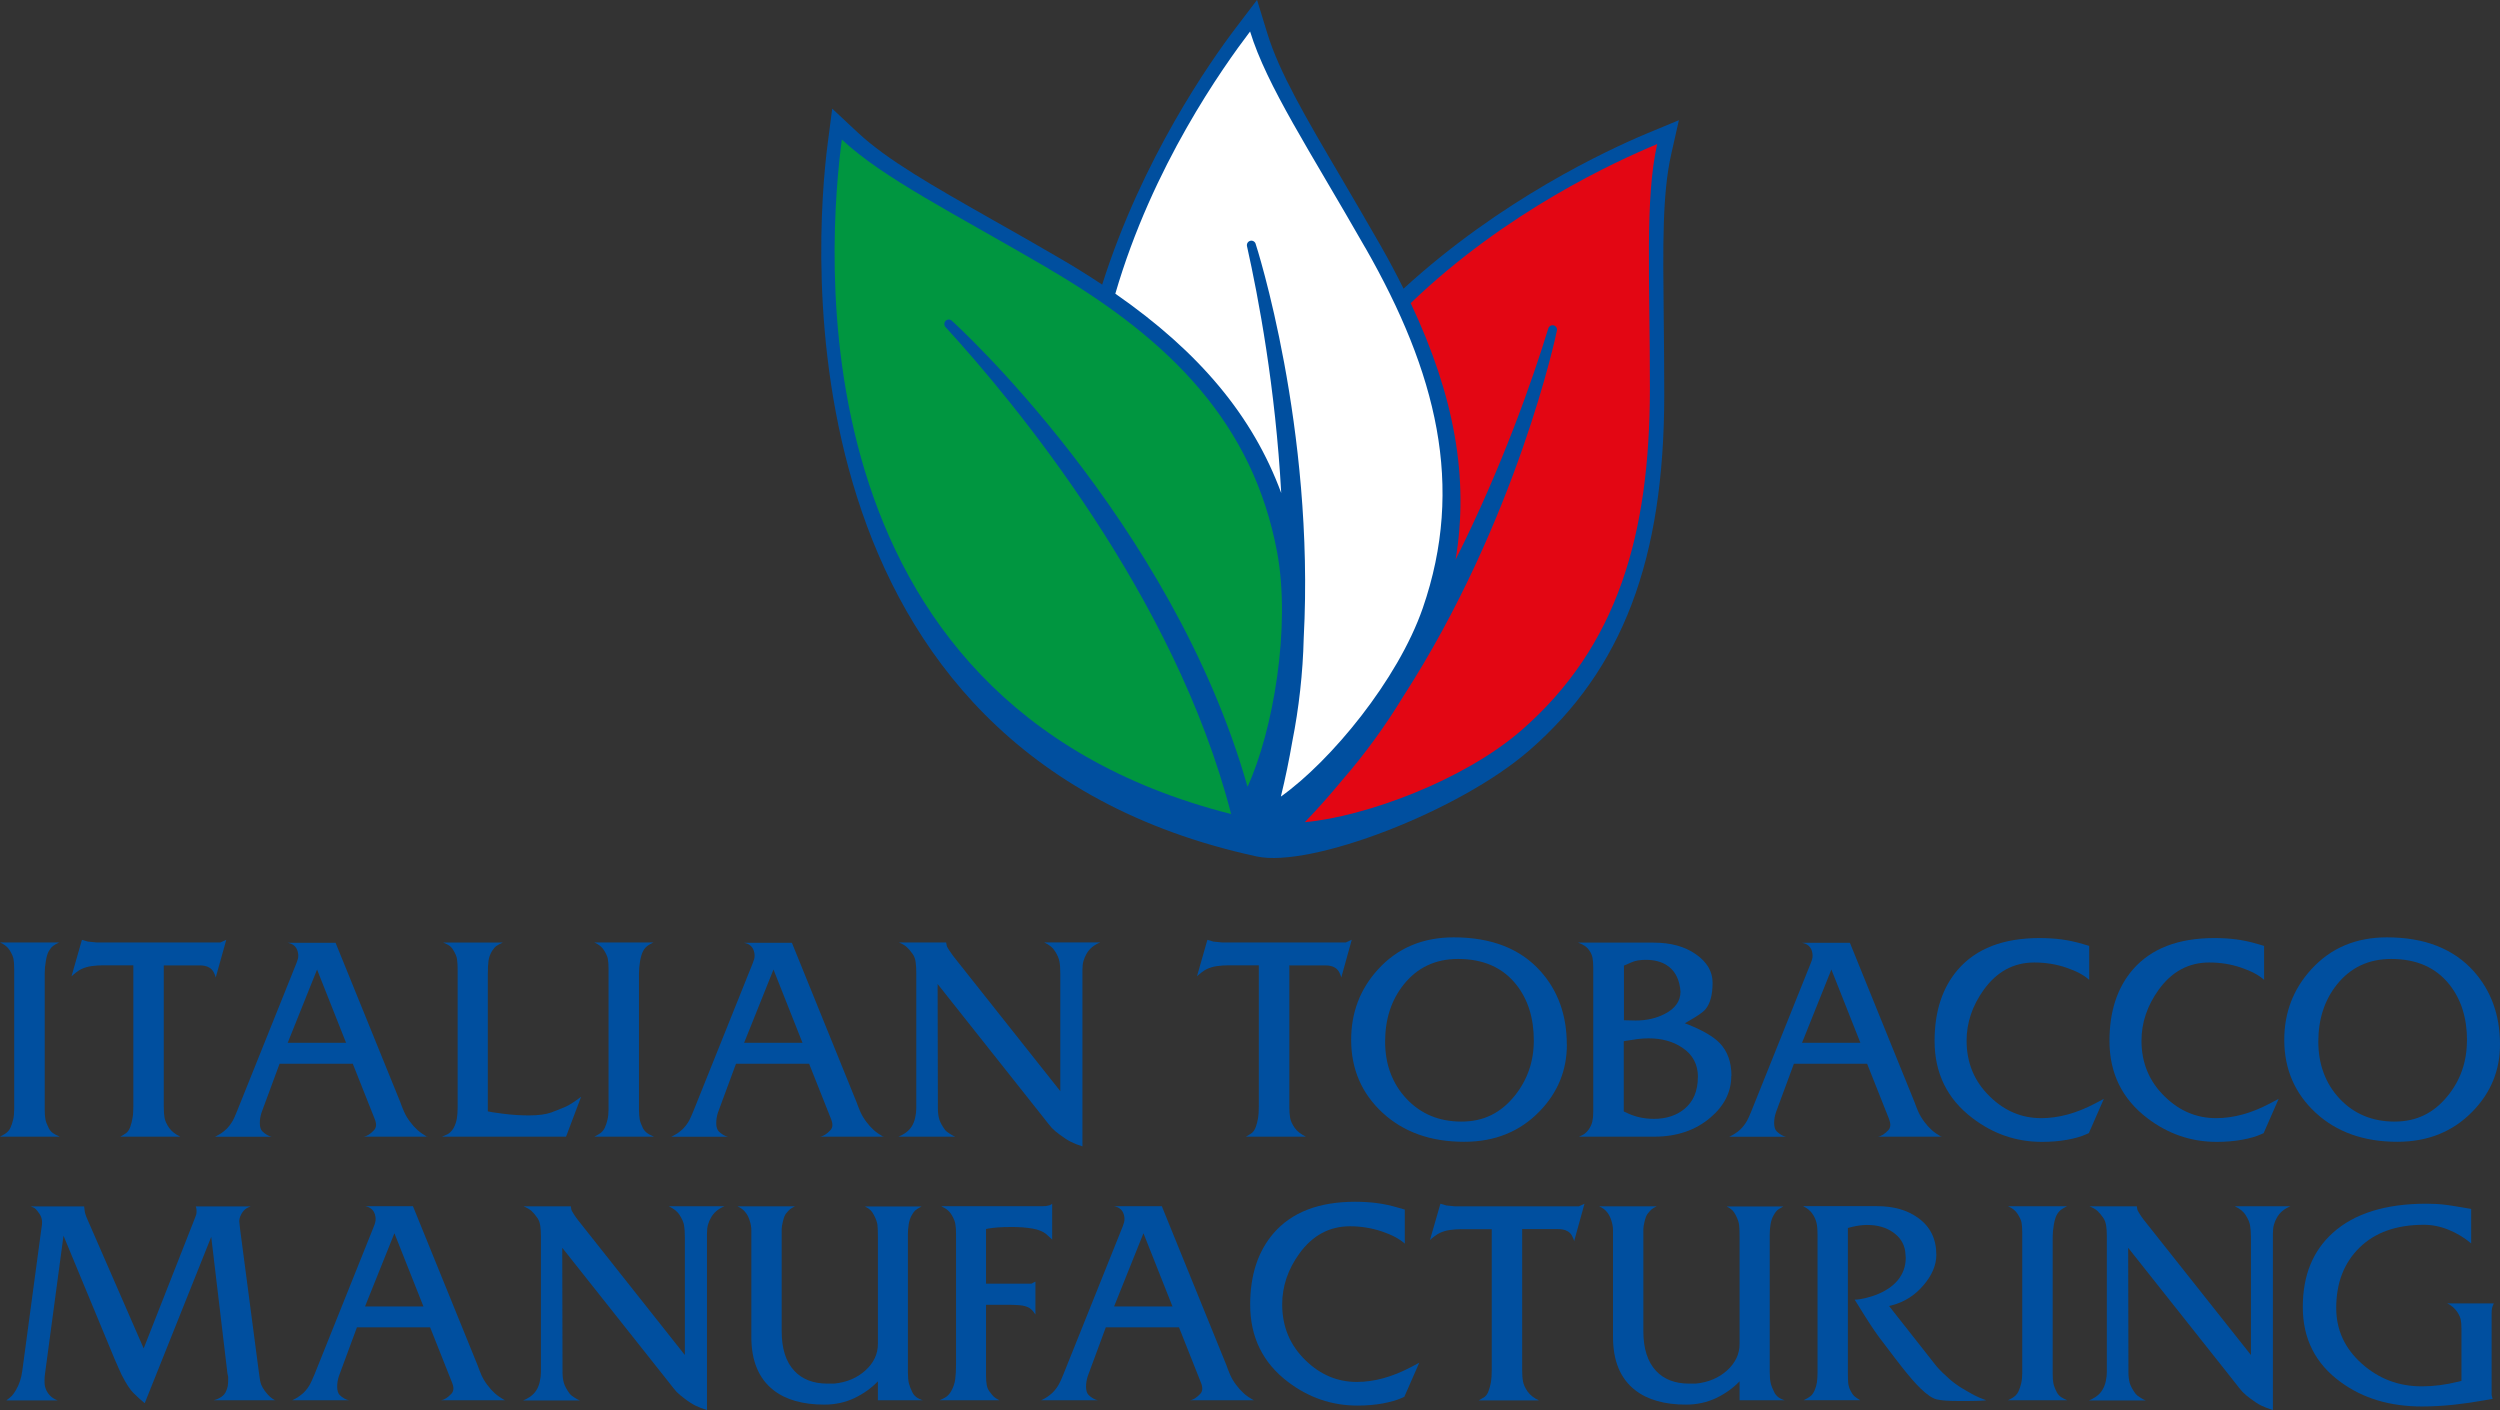 <svg xmlns="http://www.w3.org/2000/svg" id="Livello_1" data-name="Livello 1" viewBox="0 0 283.46 159.88"><rect x="0" y="0" width="283.46" height="159.88" fill="#333333" stroke="none"/><defs><style>      .cls-1 {        fill: #004f9f;      }      .cls-2 {        fill: #009640;      }      .cls-3 {        fill: #fff;      }      .cls-4 {        fill: #e30613;      }    </style></defs><g><g><path class="cls-1" d="m6.73,128.88H0c.23-.13.41-.23.54-.3.29-.18.5-.41.63-.68.13-.28.24-.59.32-.95.08-.35.12-.74.12-1.17v-15.9c0-.5-.03-.89-.08-1.16-.05-.27-.2-.59-.43-.97-.23-.38-.6-.67-1.1-.89h6.71c-.29.13-.52.26-.7.4-.18.14-.33.33-.47.57-.14.23-.25.61-.34,1.11-.09.52-.13.98-.13,1.39v15.52c0,.43.03.78.08,1.06.05.28.18.61.38,1.01.12.23.28.42.47.55.19.14.43.27.74.39Z"></path><path class="cls-1" d="m25.65,106.58l-1.19,4.25c-.04-.18-.12-.38-.24-.61-.12-.22-.28-.39-.47-.5-.19-.11-.37-.18-.55-.21-.18-.04-.38-.05-.59-.05h-4.04v16.05c0,.48.03.89.09,1.24.06.34.23.71.51,1.12.28.4.7.74,1.28,1.01h-6.81c.32-.18.55-.32.67-.41.2-.16.35-.39.46-.7.11-.3.19-.63.25-.97.07-.34.1-.8.1-1.38v-15.97h-3.45c-.43,0-.86.03-1.29.09-.43.06-.82.18-1.16.34-.16.07-.36.2-.61.39-.24.19-.41.33-.5.42l1.18-4.13.67.2,1,.1h14.03l.65-.3Z"></path><path class="cls-1" d="m48.48,128.88h-7.27c.38-.04.78-.29,1.21-.75.14-.16.22-.36.22-.59,0-.21-.07-.49-.22-.83l-2.42-6.1h-8.3l-2.04,5.52c-.13.39-.2.8-.2,1.21,0,.43.1.75.3.95.34.32.69.53,1.05.6h-6.44c.27-.13.5-.26.7-.39.2-.13.39-.29.59-.47.29-.29.53-.61.73-.96.13-.23.3-.61.51-1.14l6.71-16.72c.07-.18.12-.33.16-.46.04-.13.05-.28.05-.44,0-.12-.03-.29-.08-.48-.16-.52-.54-.83-1.13-.93h5.44l7.33,18.05c.12.36.27.72.43,1.09.16.37.38.74.66,1.12.28.38.57.7.87.97.3.27.68.53,1.13.79Zm-9.24-10.64l-3.29-8.31-3.33,8.31h6.62Z"></path><path class="cls-1" d="m65.88,124.38l-1.7,4.5h-14.06c.2-.09.4-.18.62-.27.3-.18.54-.43.71-.75.17-.32.29-.67.35-1.05.06-.38.09-.79.09-1.24v-15.52c0-.56-.02-.99-.07-1.29-.04-.3-.18-.63-.39-.97-.14-.25-.29-.43-.44-.54-.15-.11-.4-.23-.74-.38h6.76c-.32.14-.56.27-.73.39-.16.12-.32.3-.48.55-.22.36-.35.73-.41,1.1-.05.38-.08.93-.08,1.64v15.46c.16.05.74.14,1.74.27,1,.13,1.97.19,2.92.19,1.1,0,1.96-.12,2.58-.35.77-.3,1.27-.5,1.48-.59.5-.21,1.11-.6,1.83-1.16Z"></path><path class="cls-1" d="m74.12,128.88h-6.73c.23-.13.41-.23.54-.3.29-.18.5-.41.63-.68.13-.28.24-.59.32-.95.08-.35.12-.74.12-1.17v-15.9c0-.5-.03-.89-.08-1.16-.05-.27-.2-.59-.43-.97-.23-.38-.6-.67-1.11-.89h6.71c-.29.13-.52.26-.7.4-.18.14-.34.33-.47.57s-.25.61-.34,1.11c-.09.52-.13.98-.13,1.39v15.52c0,.43.03.78.08,1.06.05.28.18.61.37,1.01.13.23.29.42.47.55.19.14.43.27.74.39Z"></path><path class="cls-1" d="m100.23,128.88h-7.27c.38-.04.78-.29,1.21-.75.14-.16.21-.36.21-.59,0-.21-.07-.49-.22-.83l-2.42-6.1h-8.29l-2.04,5.52c-.13.39-.2.8-.2,1.21,0,.43.1.75.29.95.34.32.69.53,1.05.6h-6.44c.27-.13.5-.26.7-.39.2-.13.39-.29.59-.47.29-.29.53-.61.73-.96.12-.23.3-.61.51-1.14l6.71-16.72c.07-.18.12-.33.16-.46.04-.13.05-.28.05-.44,0-.12-.03-.29-.08-.48-.16-.52-.54-.83-1.13-.93h5.44l7.32,18.05c.13.36.27.72.43,1.09.16.37.38.74.66,1.12.28.38.57.7.87.97.3.27.68.53,1.13.79Zm-9.24-10.64l-3.29-8.31-3.33,8.31h6.62Z"></path><path class="cls-1" d="m124.72,106.87c-.72.29-1.24.73-1.56,1.34-.12.22-.23.46-.31.74-.08.28-.12.62-.12,1.01v20.02c-.52-.16-.96-.34-1.34-.53-.37-.19-.79-.46-1.26-.82-.3-.21-.59-.46-.86-.73-.12-.13-.51-.6-1.15-1.43l-11.81-14.9.03,13.77v.35c0,.43.05.83.15,1.19.1.36.33.78.69,1.27.09.11.27.25.54.42.27.17.47.27.59.31h-6.44c.23-.09.47-.21.73-.38.32-.22.58-.47.77-.77.19-.3.32-.64.4-1.02.08-.38.12-.72.12-1.01v-15.44c0-.43-.02-.82-.07-1.16-.04-.34-.15-.64-.31-.89-.25-.36-.48-.63-.69-.82-.2-.19-.51-.37-.9-.53h5.36c.04.27.07.43.11.5.11.2.18.32.22.37.12.19.28.41.46.66l12.15,15.33v-13.34c0-.57-.03-1.03-.1-1.37-.06-.34-.22-.71-.47-1.11-.14-.23-.31-.43-.51-.59-.2-.16-.45-.31-.75-.46h6.33Z"></path><path class="cls-1" d="m153.26,106.58l-1.18,4.25c-.04-.18-.12-.38-.24-.61-.12-.22-.29-.39-.47-.5-.19-.11-.37-.18-.55-.21-.18-.04-.38-.05-.59-.05h-4.04v16.05c0,.48.03.89.09,1.24.06.34.23.71.51,1.12.28.4.71.74,1.28,1.01h-6.81c.32-.18.55-.32.67-.41.2-.16.35-.39.46-.7.11-.3.19-.63.25-.97.06-.34.09-.8.09-1.38v-15.97h-3.45c-.43,0-.86.03-1.29.09-.43.06-.82.18-1.16.34-.16.07-.36.2-.61.39-.24.19-.41.33-.5.42l1.18-4.13.67.2,1,.1h14.03l.64-.3Z"></path><path class="cls-1" d="m177.66,118.44c0,2.91-1.03,5.44-3.1,7.57-2.23,2.3-5.07,3.45-8.54,3.45-3.81,0-6.89-1.1-9.27-3.3-2.37-2.2-3.55-4.96-3.55-8.26,0-3.09,1.01-5.75,3.04-7.98,2.21-2.43,5.07-3.64,8.59-3.64,4.26,0,7.54,1.28,9.83,3.83,2,2.23,2.99,5,2.99,8.33Zm-3.75-.46c0-2.55-.66-4.66-1.99-6.34-1.55-1.95-3.75-2.91-6.6-2.91-2.57,0-4.62.97-6.17,2.91-1.4,1.76-2.1,3.92-2.1,6.47s.81,4.77,2.44,6.49c1.62,1.71,3.69,2.57,6.21,2.57s4.45-.97,6.03-2.91c1.45-1.8,2.18-3.89,2.18-6.29Z"></path><path class="cls-1" d="m196.3,121.99c0,1.81-.79,3.39-2.37,4.73-1.69,1.44-3.81,2.16-6.36,2.16h-8.54c.27-.11.48-.21.63-.32.16-.11.3-.27.45-.46.21-.3.36-.61.43-.91.07-.31.11-.67.11-1.11v-16.38c0-.45-.03-.82-.09-1.12-.06-.29-.18-.56-.35-.8-.17-.25-.36-.43-.55-.55-.2-.13-.44-.25-.73-.35h8.59c1.93,0,3.51.44,4.77,1.32,1.26.88,1.89,1.96,1.89,3.23,0,1.36-.27,2.37-.81,3.01-.27.33-.93.78-1.97,1.37l-.37.21.41.16c1.65.66,2.82,1.35,3.53,2.07.9.93,1.35,2.18,1.35,3.74Zm-5.82-10.07c-.18-1.13-.68-1.95-1.48-2.47-.63-.41-1.42-.62-2.37-.62-.68,0-1.22.09-1.61.27l-.89.38v6.2l1.32.03c1.24,0,2.34-.25,3.31-.75,1.18-.61,1.78-1.45,1.78-2.52,0-.09-.02-.25-.05-.51Zm2.04,10.2c0-1.44-.59-2.55-1.79-3.34-1.04-.7-2.32-1.05-3.83-1.05-.4,0-.8.03-1.22.08l-1.57.24v7.97l.54.25c.87.39,1.83.59,2.89.59,1.39,0,2.53-.38,3.43-1.11,1.03-.84,1.54-2.05,1.54-3.63Z"></path><path class="cls-1" d="m220.18,128.88h-7.27c.37-.04.78-.29,1.21-.75.14-.16.21-.36.21-.59,0-.21-.07-.49-.21-.83l-2.42-6.1h-8.3l-2.04,5.52c-.13.39-.2.8-.2,1.21,0,.43.1.75.3.95.34.32.69.53,1.05.6h-6.44c.27-.13.5-.26.7-.39.2-.13.4-.29.59-.47.29-.29.53-.61.73-.96.13-.23.3-.61.51-1.14l6.71-16.72c.07-.18.13-.33.16-.46.04-.13.05-.28.05-.44,0-.12-.03-.29-.08-.48-.16-.52-.54-.83-1.13-.93h5.44l7.32,18.05c.13.36.27.72.43,1.09.16.37.38.74.66,1.12.28.38.57.7.87.97.3.27.68.53,1.13.79Zm-9.24-10.64l-3.29-8.31-3.33,8.31h6.62Z"></path><path class="cls-1" d="m238.54,124.6l-1.7,3.88-.3.13c-.55.25-1.27.46-2.15.62-.88.16-1.83.24-2.86.24-2.91,0-5.54-.9-7.89-2.7-2.86-2.17-4.29-5.09-4.29-8.75,0-3.34.88-6.03,2.64-8.08,2.07-2.39,5.15-3.58,9.27-3.58.86,0,1.68.05,2.46.15.78.1,1.62.28,2.52.55l.64.19v3.85c-.59-.54-1.46-1-2.61-1.39-1.15-.39-2.35-.58-3.61-.58-2.34,0-4.25,1.03-5.74,3.1-1.29,1.8-1.94,3.72-1.94,5.77,0,2.53.89,4.65,2.67,6.36,1.67,1.62,3.6,2.42,5.79,2.42,1.96,0,4-.55,6.12-1.67l.97-.51Z"></path><path class="cls-1" d="m258.36,124.6l-1.7,3.88-.29.13c-.56.25-1.28.46-2.16.62-.88.16-1.83.24-2.86.24-2.91,0-5.54-.9-7.89-2.7-2.85-2.17-4.28-5.09-4.28-8.75,0-3.34.88-6.03,2.64-8.08,2.07-2.39,5.15-3.58,9.27-3.58.86,0,1.68.05,2.46.15.78.1,1.62.28,2.52.55l.64.19v3.85c-.59-.54-1.46-1-2.61-1.39-1.15-.39-2.35-.58-3.61-.58-2.33,0-4.25,1.03-5.74,3.1-1.29,1.8-1.94,3.72-1.94,5.77,0,2.53.89,4.65,2.67,6.36,1.67,1.62,3.6,2.42,5.79,2.42,1.96,0,4-.55,6.11-1.67l.97-.51Z"></path><path class="cls-1" d="m283.46,118.44c0,2.91-1.03,5.44-3.1,7.57-2.23,2.3-5.07,3.45-8.54,3.45-3.8,0-6.89-1.1-9.27-3.3-2.37-2.2-3.55-4.96-3.55-8.26,0-3.09,1.02-5.75,3.05-7.98,2.21-2.43,5.07-3.64,8.59-3.64,4.25,0,7.53,1.28,9.83,3.83,1.99,2.23,2.99,5,2.99,8.33Zm-3.74-.46c0-2.55-.66-4.66-1.99-6.34-1.55-1.95-3.75-2.91-6.6-2.91-2.57,0-4.62.97-6.17,2.91-1.4,1.76-2.1,3.92-2.1,6.47s.81,4.77,2.44,6.49c1.62,1.71,3.69,2.57,6.2,2.57s4.45-.97,6.03-2.91c1.46-1.8,2.18-3.89,2.18-6.29Z"></path></g><g><path class="cls-1" d="m31.21,158.77h-6.98c.74-.21,1.21-.55,1.4-1.02.09-.18.15-.38.19-.59.04-.22.05-.43.05-.64v-.43c-.05-.18-.08-.3-.08-.35l-1.84-15.5-7.54,18.86c-.18-.14-.38-.32-.61-.52-.23-.21-.45-.42-.66-.63-.38-.36-.83-1.05-1.35-2.07-.15-.3-.4-.89-.78-1.75l-5.81-14.02-2.1,15.68c-.04.25-.05.51-.05.78,0,.25.01.45.04.58.03.14.09.3.17.5.27.54.69.92,1.27,1.13H.72c.27-.2.47-.36.61-.5.14-.14.29-.36.47-.66.38-.63.62-1.36.73-2.21l2.13-15.86c.02-.16.04-.32.07-.48.03-.16.04-.33.04-.5,0-.34-.1-.64-.28-.92-.19-.28-.34-.47-.45-.57-.11-.11-.29-.2-.54-.29h6.04l.08.64c.04.16.09.34.17.54.08.2.15.37.21.49l6.29,14.43,5.8-14.75c.06-.16.1-.27.12-.32.05-.12.07-.24.07-.34.02-.23,0-.46-.08-.69h6.22c-.27.09-.49.21-.66.36-.17.15-.32.35-.44.6-.13.25-.19.49-.19.72.04.34.06.6.08.8l2.16,16.46c.07.61.15,1.03.24,1.25.09.23.23.47.41.72.18.25.38.48.59.67.16.14.37.29.62.43Z"></path><path class="cls-1" d="m57.25,158.77h-7.27c.37-.04.78-.29,1.21-.75.14-.16.22-.36.22-.59,0-.21-.07-.49-.22-.83l-2.42-6.1h-8.3l-2.04,5.52c-.13.39-.2.8-.2,1.21,0,.43.1.75.29.95.34.32.69.52,1.05.59h-6.44c.27-.13.5-.25.7-.39.2-.13.4-.29.6-.47.29-.29.53-.61.73-.97.12-.23.29-.61.51-1.13l6.71-16.73c.07-.18.13-.33.16-.47.04-.13.05-.28.05-.44,0-.13-.03-.29-.08-.48-.16-.52-.54-.83-1.13-.93h5.44l7.33,18.04c.13.36.27.73.43,1.1.16.36.38.74.66,1.11.28.38.57.7.87.97.3.27.68.53,1.13.78Zm-9.24-10.64l-3.29-8.3-3.33,8.3h6.62Z"></path><path class="cls-1" d="m82.15,136.77c-.72.29-1.24.73-1.56,1.34-.12.21-.23.46-.31.74-.08.28-.12.61-.12,1.01v20.02c-.52-.16-.96-.34-1.34-.52-.37-.19-.79-.46-1.25-.82-.3-.22-.59-.46-.86-.73-.12-.13-.51-.6-1.15-1.43l-11.81-14.9.03,13.77v.35c0,.43.05.83.15,1.19s.33.78.69,1.27c.09.11.27.25.54.42.27.17.47.27.59.31h-6.44c.23-.09.48-.21.73-.38.32-.21.58-.47.77-.77.19-.3.32-.64.4-1.02.08-.38.12-.72.12-1v-15.45c0-.43-.02-.82-.07-1.16-.04-.34-.15-.64-.31-.89-.25-.36-.48-.63-.69-.82-.21-.19-.51-.36-.9-.52h5.36c.04.27.07.43.11.5.11.2.18.32.22.37.12.2.28.42.46.66l12.14,15.33v-13.34c0-.57-.03-1.03-.09-1.37-.06-.34-.22-.71-.47-1.11-.14-.23-.32-.43-.51-.59-.2-.16-.45-.31-.75-.46h6.33Z"></path><path class="cls-1" d="m104.66,158.77h-5.12v-2.15c-.74.77-1.62,1.4-2.66,1.9-1.04.49-2.17.74-3.41.74-2.45,0-4.37-.55-5.77-1.64-1.67-1.31-2.51-3.32-2.51-6.02v-12.11c0-.34-.06-.7-.18-1.07-.12-.38-.26-.68-.45-.91-.23-.32-.55-.56-.94-.73h6.52c-.23.11-.41.21-.54.31-.13.1-.29.27-.49.52-.12.16-.24.44-.33.84-.1.4-.15.69-.15.89v11.59c0,1.98.47,3.47,1.43,4.5.9.96,2.15,1.45,3.75,1.45h.75c1.44-.14,2.62-.64,3.57-1.5.94-.86,1.41-1.85,1.41-3v-12.15c0-.59-.02-1.04-.05-1.34-.04-.3-.16-.67-.38-1.08-.12-.25-.26-.45-.4-.59-.14-.14-.36-.29-.65-.43h6.44c-.38.2-.63.36-.76.48-.13.13-.26.32-.4.59-.15.27-.25.59-.31.97-.06.38-.09.76-.09,1.16v15.6c0,.54.04.96.12,1.28.08.31.22.67.42,1.06.13.22.29.4.5.54.09.07.32.18.68.32Z"></path><path class="cls-1" d="m119.32,140.57l-.68-.63c-.36-.3-.88-.52-1.57-.64-.69-.12-1.48-.18-2.38-.18-.61,0-1.14.02-1.58.05-.44.04-.79.08-1.07.13l-.24.05v6.2h5.14l.46-.24v3.74c-.09-.14-.18-.27-.27-.38-.14-.16-.29-.29-.43-.38-.29-.16-.65-.26-1.09-.3-.44-.04-.93-.05-1.47-.05h-2.34v8.08c0,.38.03.71.08,1.01.05.3.16.54.31.74.22.3.4.51.52.62.12.11.32.23.6.38h-6.79c.34-.14.59-.27.75-.38.23-.16.42-.38.57-.64.25-.45.41-.91.47-1.38.06-.46.09-1.05.09-1.75v-14.69c0-.45-.02-.81-.07-1.09-.04-.28-.14-.57-.3-.86-.15-.3-.32-.53-.5-.7-.18-.17-.45-.34-.81-.52h11.55c.27,0,.45-.02.54-.06.18-.02.34-.09.49-.21v4.07Z"></path><path class="cls-1" d="m142.18,158.77h-7.28c.38-.04.78-.29,1.21-.75.14-.16.21-.36.21-.59,0-.21-.07-.49-.22-.83l-2.42-6.1h-8.3l-2.04,5.52c-.13.39-.2.8-.2,1.21,0,.43.1.75.3.95.34.32.69.52,1.05.59h-6.44c.27-.13.5-.25.7-.39.2-.13.39-.29.59-.47.29-.29.53-.61.73-.97.13-.23.3-.61.51-1.13l6.71-16.73c.07-.18.12-.33.16-.47.04-.13.05-.28.05-.44,0-.13-.03-.29-.08-.48-.16-.52-.54-.83-1.13-.93h5.44l7.33,18.04c.12.36.27.73.43,1.1.16.36.38.74.66,1.11.28.38.57.7.87.97.3.27.68.53,1.13.78Zm-9.24-10.64l-3.29-8.3-3.33,8.3h6.62Z"></path><path class="cls-1" d="m160.93,154.49l-1.7,3.88-.3.14c-.55.25-1.27.45-2.16.62-.88.16-1.83.24-2.85.24-2.91,0-5.54-.9-7.89-2.69-2.86-2.17-4.28-5.09-4.28-8.76,0-3.34.88-6.03,2.64-8.08,2.06-2.39,5.15-3.58,9.26-3.58.86,0,1.69.05,2.46.15.79.1,1.62.28,2.52.55l.65.19v3.86c-.59-.54-1.46-1-2.61-1.39-1.15-.38-2.35-.58-3.61-.58-2.33,0-4.25,1.04-5.74,3.1-1.29,1.79-1.94,3.71-1.94,5.76,0,2.53.89,4.65,2.67,6.36,1.67,1.62,3.6,2.43,5.79,2.43,1.96,0,4-.56,6.12-1.67l.96-.51Z"></path><path class="cls-1" d="m179.66,136.47l-1.18,4.26c-.03-.18-.12-.38-.24-.61-.12-.23-.28-.39-.47-.5-.19-.11-.37-.18-.55-.21-.18-.04-.38-.05-.59-.05h-4.04v16.05c0,.48.03.89.1,1.24.06.34.23.71.51,1.12.28.4.71.74,1.28,1.01h-6.82c.32-.18.55-.31.68-.4.2-.16.35-.39.45-.7.11-.3.2-.63.26-.97.06-.34.09-.8.09-1.37v-15.97h-3.45c-.43,0-.86.03-1.29.09-.43.06-.82.18-1.16.34-.16.07-.36.2-.61.39-.24.18-.41.32-.5.42l1.19-4.13.67.2,1,.1h14.03l.65-.3Z"></path><path class="cls-1" d="m202.36,158.77h-5.12v-2.15c-.74.77-1.62,1.4-2.66,1.9-1.04.49-2.17.74-3.41.74-2.45,0-4.37-.55-5.77-1.64-1.68-1.31-2.51-3.32-2.51-6.02v-12.11c0-.34-.06-.7-.18-1.07-.11-.38-.27-.68-.44-.91-.23-.32-.55-.56-.95-.73h6.52c-.23.11-.41.21-.54.31-.12.1-.29.27-.48.52-.13.16-.24.44-.34.84-.1.4-.15.69-.15.89v11.59c0,1.98.48,3.47,1.43,4.5.9.96,2.15,1.45,3.75,1.45h.75c1.43-.14,2.62-.64,3.57-1.5.94-.86,1.41-1.85,1.41-3v-12.15c0-.59-.02-1.04-.05-1.34-.04-.3-.16-.67-.37-1.08-.12-.25-.26-.45-.4-.59-.14-.14-.36-.29-.65-.43h6.44c-.38.2-.63.36-.75.48-.12.13-.26.32-.4.59-.14.27-.25.59-.31.97-.06.38-.09.76-.09,1.16v15.6c0,.54.04.96.12,1.28.08.31.23.67.43,1.06.13.22.29.4.49.54.09.07.32.18.68.32Z"></path><path class="cls-1" d="m225.18,158.77c-.05.02-.34.04-.87.06-.53.02-1.16.02-1.9.02h-.4c-1.12,0-1.92-.06-2.41-.18-.49-.11-1.11-.53-1.85-1.25-.59-.57-1.3-1.39-2.13-2.45-.38-.48-1.11-1.43-2.18-2.85-.5-.63-1.16-1.58-1.96-2.85-.61-.97-1-1.61-1.19-1.91.32,0,.74-.06,1.24-.18.5-.12,1-.28,1.51-.5.9-.39,1.6-.89,2.1-1.48.62-.73.94-1.6.94-2.58,0-.11-.01-.23-.03-.39-.02-.15-.03-.27-.03-.36-.14-.9-.61-1.62-1.4-2.16-.79-.55-1.77-.82-2.94-.82-.48,0-1.03.07-1.64.21l-.52.13v16.49c0,.48.02.86.04,1.12.03.26.11.54.25.82.14.29.29.5.43.63.14.14.37.29.68.47h-6.41c.3-.14.55-.29.74-.43.19-.14.35-.36.49-.66.13-.3.22-.61.27-.92.04-.31.07-.67.07-1.06v-15.6c0-.66-.04-1.15-.12-1.46-.08-.32-.21-.62-.39-.9-.25-.41-.63-.73-1.13-.97h8.4c1.87,0,3.41.44,4.63,1.32,1.39.99,2.08,2.39,2.08,4.2,0,1.16-.49,2.32-1.46,3.45-.97,1.14-2.16,1.9-3.58,2.27l-.32.08,5.36,6.81c.36.43.85.91,1.46,1.45.5.43.97.77,1.41,1.04.43.26.89.52,1.38.79.4.21.86.41,1.38.59Z"></path><path class="cls-1" d="m234.4,158.77h-6.73c.23-.13.41-.22.54-.29.29-.18.5-.41.64-.69.13-.28.24-.59.32-.94.08-.35.12-.74.12-1.17v-15.9c0-.5-.03-.89-.08-1.16-.05-.27-.2-.59-.43-.96-.23-.38-.6-.68-1.11-.89h6.71c-.28.13-.52.26-.7.4-.18.14-.34.33-.47.57-.13.23-.25.61-.34,1.12-.09.51-.13.98-.13,1.39v15.52c0,.43.03.79.08,1.06.05.28.18.62.38,1.01.12.23.28.42.47.55.19.13.44.26.74.39Z"></path><path class="cls-1" d="m259.7,136.77c-.72.29-1.24.73-1.56,1.34-.12.21-.23.46-.31.74-.08.28-.12.61-.12,1.01v20.02c-.52-.16-.96-.34-1.34-.52-.37-.19-.79-.46-1.26-.82-.3-.22-.59-.46-.85-.73-.13-.13-.51-.6-1.15-1.43l-11.81-14.9.03,13.77v.35c0,.43.05.83.14,1.19.1.36.33.78.69,1.27.09.11.27.25.54.42s.47.27.59.31h-6.44c.23-.09.48-.21.73-.38.32-.21.58-.47.77-.77.19-.3.33-.64.41-1.02.08-.38.12-.72.12-1v-15.45c0-.43-.02-.82-.07-1.16-.05-.34-.15-.64-.31-.89-.25-.36-.48-.63-.68-.82-.21-.19-.51-.36-.9-.52h5.36c.03.27.07.43.11.5.11.2.18.32.22.37.12.2.28.42.46.66l12.15,15.33v-13.34c0-.57-.04-1.03-.1-1.37-.06-.34-.22-.71-.47-1.11-.14-.23-.32-.43-.51-.59-.2-.16-.45-.31-.76-.46h6.33Z"></path><path class="cls-1" d="m282.75,147.81c-.11.23-.18.42-.2.55-.02.13-.04.31-.04.53v9.29l.11.43-.92.16c-1.11.2-2.26.37-3.45.5-1.2.13-2.41.2-3.67.2-3.58,0-6.64-.91-9.16-2.75-2.88-2.08-4.32-4.92-4.32-8.52s1.14-6.38,3.42-8.43c2.44-2.19,5.98-3.29,10.61-3.29.75,0,1.49.04,2.21.13.2.02.99.14,2.37.38l.48.08v3.91c-.77-.65-1.62-1.16-2.55-1.54-.93-.38-1.86-.57-2.81-.57-3.11,0-5.54.86-7.3,2.59-1.76,1.72-2.64,4-2.64,6.84,0,2.48.96,4.58,2.88,6.3,1.92,1.72,4.19,2.59,6.82,2.59,1.35,0,2.74-.18,4.18-.54l.32-.08v-5.93c0-.41-.03-.75-.08-1.01-.05-.26-.18-.54-.38-.85-.3-.45-.69-.78-1.16-1h5.28Z"></path></g></g><g><path class="cls-1" d="m190.35,13.63l-3.63,1.51c-4.47,1.87-16.58,7.5-27.58,17.59-.79-1.59-1.64-3.2-2.58-4.85-1.57-2.75-3.05-5.26-4.41-7.59-4.13-7.02-7.11-12.1-8.46-16.52l-1.16-3.78-2.39,3.14c-2.94,3.87-10.64,14.85-15.17,29.14-1.47-.97-3.01-1.94-4.64-2.89-2.72-1.59-5.24-3.02-7.58-4.34-7.05-4-12.15-6.89-15.51-10.03l-2.88-2.69-.51,3.93c-1.45,11.09-5.86,69.04,48.65,80.86,6.1,1.32,22.91-5.08,30.9-12.03,10.57-9.19,15.28-21.6,15.3-40.23,0-3.17-.03-6.1-.06-8.8-.09-8.16-.17-14.06.85-18.57l.87-3.86Z"></path><g><path class="cls-4" d="m187.91,16.33c-4.65,1.94-17.14,7.62-27.96,18.04,4.99,10.57,6.63,19.92,5.09,29.09,5.35-10.67,8.76-20.52,10.51-26.22.08-.26.34-.41.6-.35.26.06.43.32.38.58-.04.27-4.51,21.5-17.46,41.55-2,3.3-4.39,6.57-6.84,9.38-1.36,1.65-2.78,3.26-4.28,4.82,6.89-.63,18.03-4.75,24.52-10.39,11.01-9.57,14.58-22.34,14.6-38.68.01-12.76-.58-21.52.83-27.83Z"></path><path class="cls-3" d="m154.8,28.09c-6.31-11.06-11.16-18.34-13.06-24.52-3.06,4.03-11.07,15.25-15.28,29.73,9.55,6.63,15.6,13.89,18.81,22.6-.65-11.93-2.58-22.17-3.88-27.98-.06-.27.09-.53.35-.61.25-.08.53.06.62.31.09.25,6.73,20.86,5.46,44.73-.09,3.91-.55,7.99-1.29,11.7-.36,2.09-.79,4.19-1.3,6.27,5.65-4.02,13.26-13.21,16.09-21.37,4.79-13.85,1.57-26.71-6.52-40.87Z"></path><path class="cls-2" d="m118.9,30.46c-10.94-6.39-18.75-10.25-23.45-14.64-1.43,11.01-6.32,63.68,44.14,76.48-6.39-24.81-24.57-46.68-32.38-55.21-.18-.2-.18-.51,0-.7.18-.19.49-.22.69-.04.26.21,24.98,22.67,33.55,52.86,2.9-6.33,4.94-18.13,3.35-26.63-2.71-14.41-11.88-23.92-25.89-32.1Z"></path></g></g></svg>